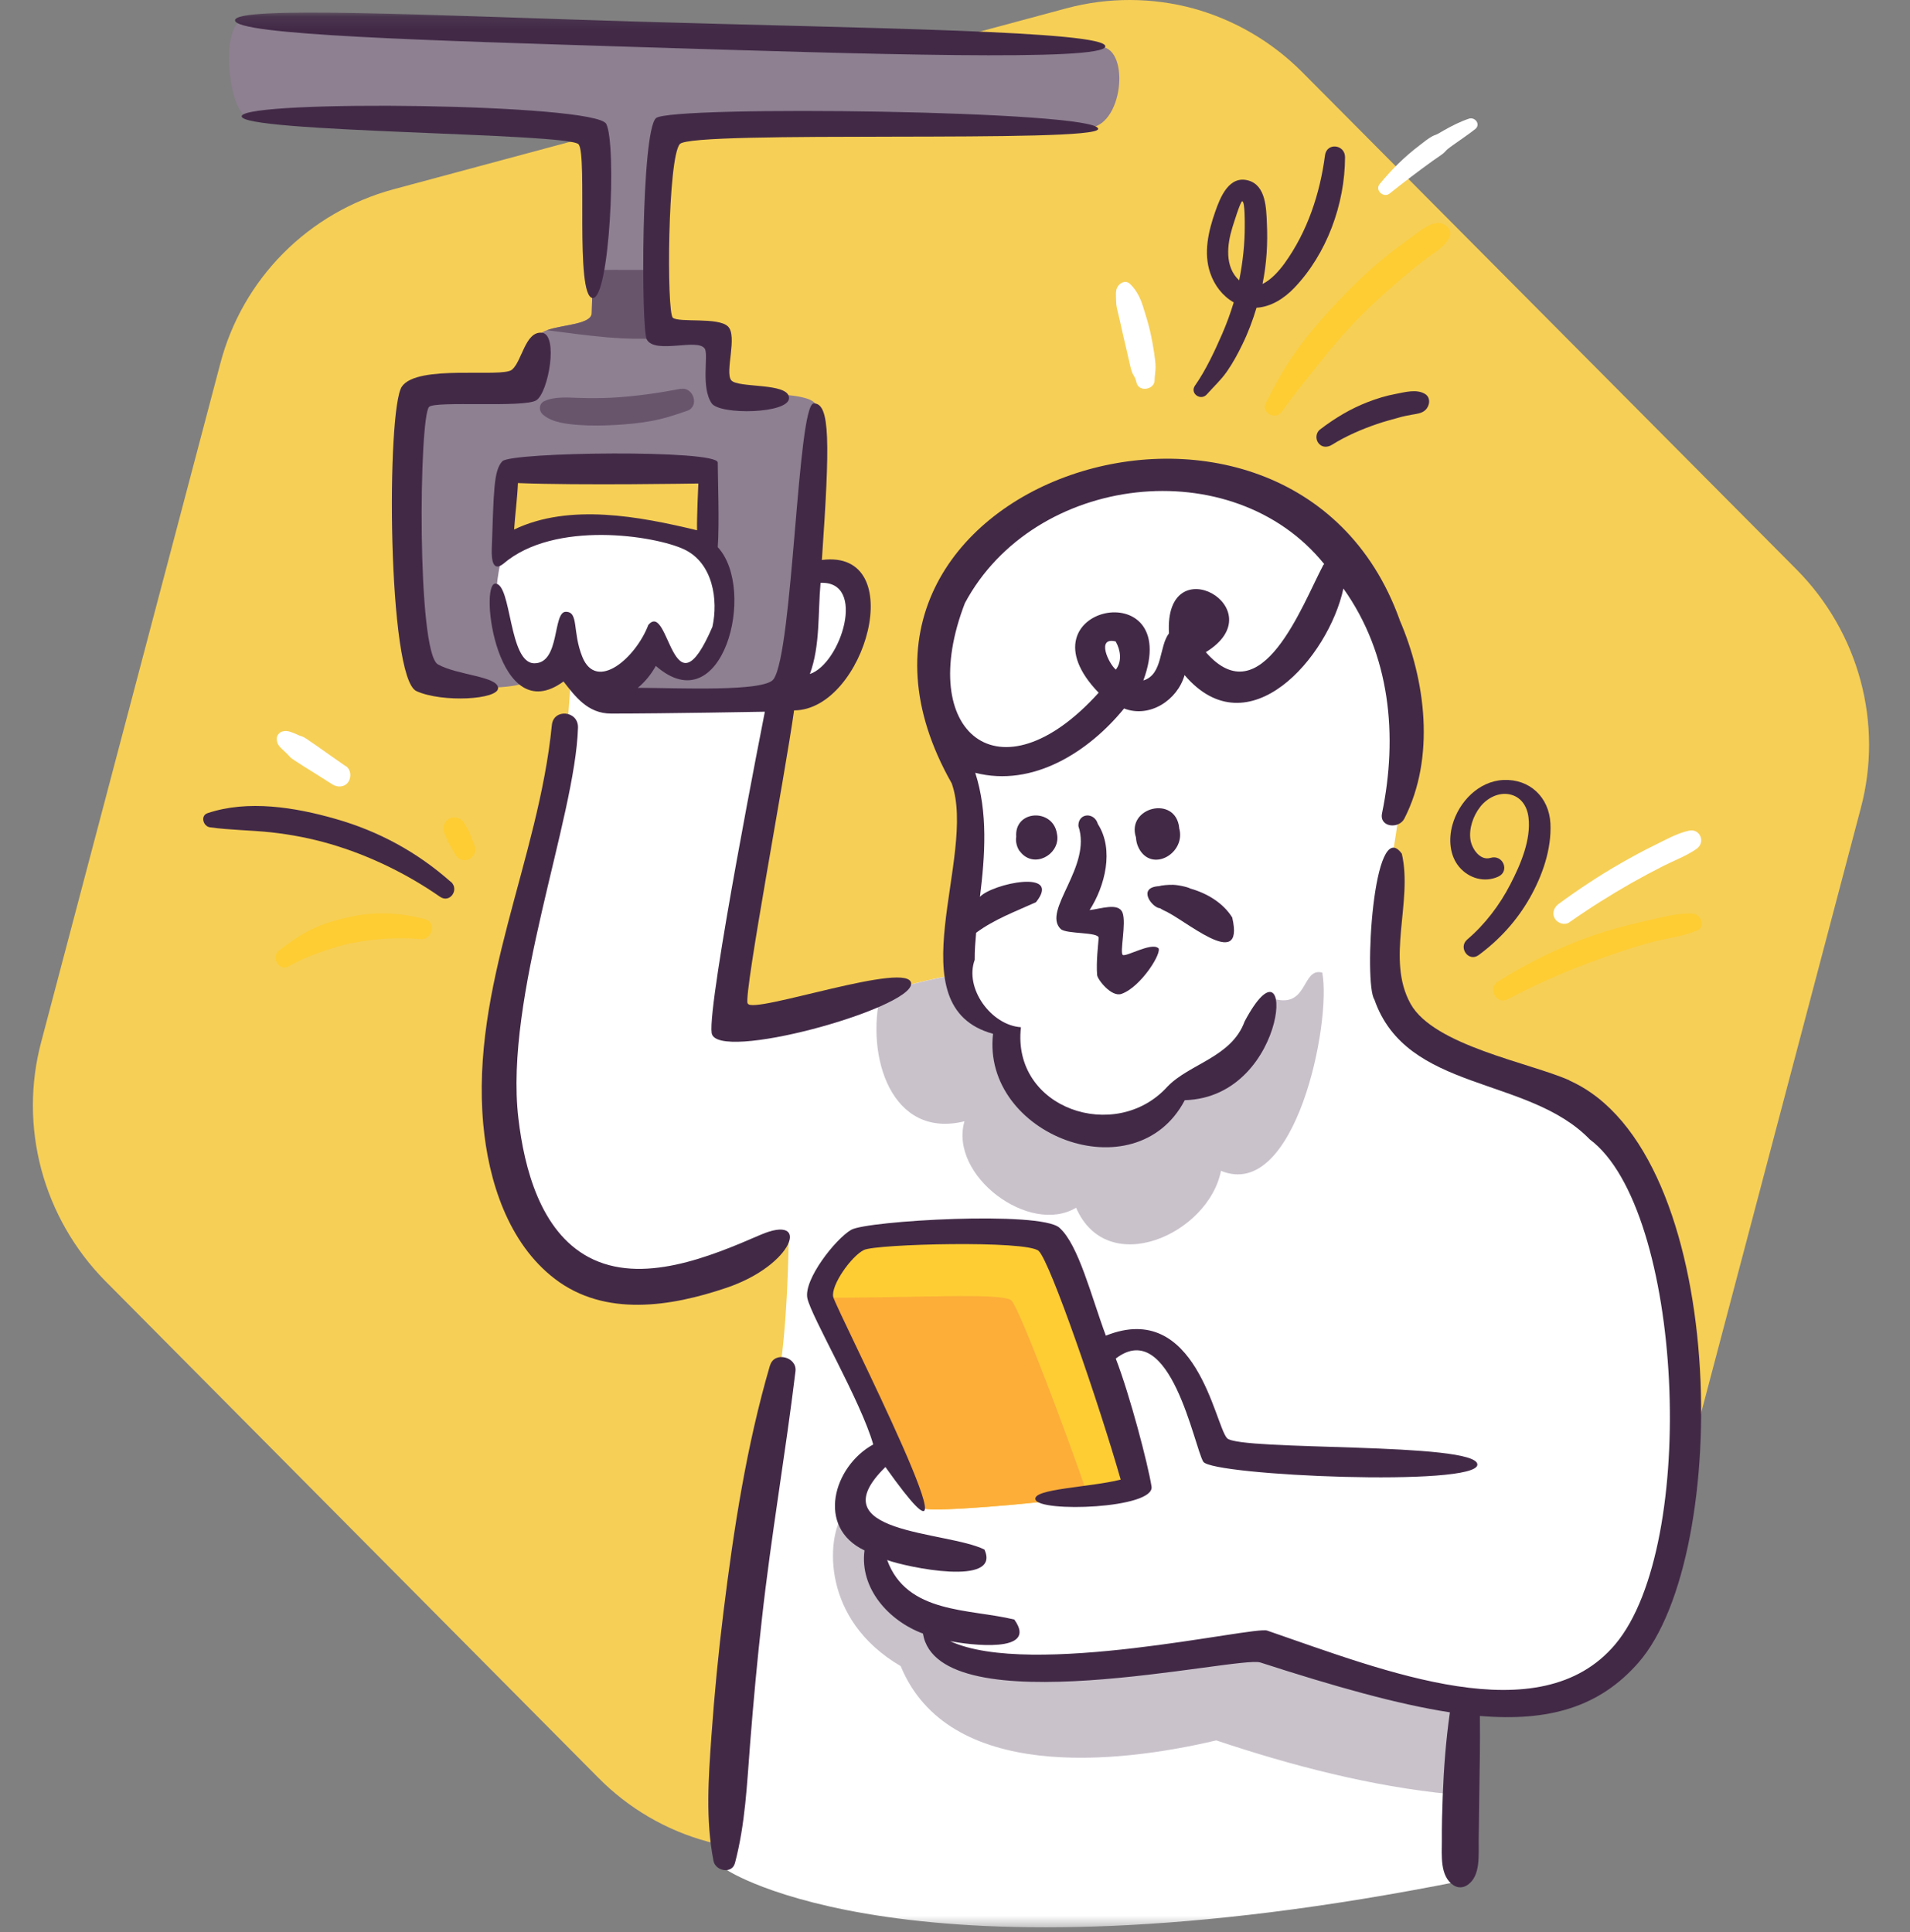 <?xml version="1.0" encoding="UTF-8"?> <svg xmlns="http://www.w3.org/2000/svg" width="170" height="172" viewBox="0 0 170 172" fill="none"><rect x="0" y="0" width="170" height="172" fill="#808080" stroke="none"/> <path d="M106.256 0.764C102.546 -0.244 98.644 -0.255 94.949 0.732L34.975 16.861C31.265 17.874 27.895 19.838 25.199 22.557C22.503 25.276 20.576 28.656 19.607 32.363L3.666 92.752C2.679 96.458 2.683 100.367 3.677 104.091C4.672 107.816 6.622 111.227 9.336 113.991L53.223 158.212C55.922 160.959 59.309 162.938 63.027 163.937C66.73 164.943 70.627 164.937 74.307 163.922L134.271 147.83C137.989 146.811 141.365 144.843 144.067 142.12C146.77 139.397 148.707 136.013 149.686 132.301L165.627 71.913C166.61 68.207 166.601 64.299 165.598 60.578C164.595 56.856 162.634 53.451 159.91 50.7L115.888 6.404C113.182 3.688 109.808 1.728 106.11 0.724L106.256 0.764Z" fill="#F6CF56"></path> <mask id="mask0_17072_14122" style="mask-type:luminance" maskUnits="userSpaceOnUse" x="0" y="1" width="170" height="171"> <path d="M169.57 1.118H0V171.557H169.57V1.118Z" fill="white"></path> </mask> <g mask="url(#mask0_17072_14122)"> <path d="M130.01 167.433C131.748 167.081 130.408 151.623 130.408 151.623C130.408 151.623 136.832 152.677 141.091 150.239C145.351 147.8 148.893 142.739 150.066 131.796C151.24 120.854 147.971 107.024 143.711 101.163C139.451 95.302 128.148 94.502 125.101 91.147C122.054 87.792 123.859 76.528 123.859 76.528C123.859 76.528 126.478 63.001 124.189 57.051C121.899 51.102 115.67 40.823 100.727 42.208C85.784 43.593 81.331 56.242 82.961 61.313C84.591 66.385 87.415 70.071 86.502 77.844C85.59 85.617 83.853 88.377 87.356 90.62C90.859 92.864 94.371 94.034 93.586 89.821C92.8 85.608 87.036 85.744 78.449 88.377C69.862 91.011 65.476 92.005 65.01 90.884C64.545 89.762 69.862 62.172 69.862 62.172C69.862 62.172 73.471 62.123 74.907 59.607C76.343 57.091 77.731 53.97 75.955 51.883C74.18 49.796 65.486 49.776 62.332 48.323C59.179 46.87 53.668 46.148 49.612 46.811C45.556 47.474 44.033 48.645 44.11 53.004C44.188 57.364 45.876 60.65 48.108 60.514C50.34 60.377 50.34 58.466 50.34 58.466C50.34 58.466 50.602 61.109 52.571 61.899C54.541 62.689 53.988 56.496 53.988 56.496L51.067 53.131C51.067 53.131 50.931 62.416 50.145 67.497C49.359 72.578 43.984 87.587 44.11 95.624C44.236 103.66 46.41 113.012 55.647 114.271C64.884 115.529 70.201 110.185 70.201 110.185C70.201 110.185 70.133 118.357 69.222 123.097C68.309 127.837 64.7 166.458 64.7 166.458C64.7 166.458 80.826 177.254 130.049 167.433H130.01Z" fill="white"></path> <path d="M129.923 158.594C129.816 155.951 129.496 153.249 129.525 150.587C123.635 150.372 118.56 146.959 112.836 146.286C106.16 145.808 83.834 153.346 83.009 143.75C81.253 143.077 79.71 141.799 78.924 140.034C78.876 140.19 78.827 140.366 78.788 140.581C77.944 139.693 77.41 138.308 77.663 137.07H77.643C77.119 137.108 76.566 136.942 76.139 136.651C76.11 136.729 76.091 136.807 76.081 136.885C76.081 136.786 76.081 136.699 76.071 136.611C75.499 136.28 75.014 135.783 74.888 135.099C73.714 136.885 72.986 144.091 80.166 148.305C84.406 158.584 99.329 157.023 108.256 154.917C114.98 157.17 122.064 159.013 129.127 159.705C129.448 160.076 129.739 160.193 130.001 160.154C129.972 159.637 129.942 159.121 129.913 158.603L129.923 158.594Z" fill="#C9C2CB"></path> <path d="M95.769 107.485C98.543 113.913 107.577 109.846 108.673 104.218C115.31 106.978 118.531 90.964 117.688 86.575C115.767 86.058 116.523 90.106 112.953 88.77C112.166 90.74 110.109 93.841 108.354 94.973C107.519 95.548 106.219 95.811 105.957 96.913C105.666 96.601 105.093 96.572 104.87 97.108C101.173 104.374 89.956 100.824 89.665 91.988C87.065 90.886 86.066 90.252 85.668 88.292C85.415 88.077 85.202 87.512 84.998 86.8C83.067 87.102 80.865 87.638 78.439 88.389L78.381 88.409C77.022 94.017 79.332 101.409 85.842 99.81C84.455 104.647 91.625 109.992 95.778 107.504L95.769 107.485Z" fill="#C9C2CB"></path> <path d="M58.422 57.703C58.917 58.483 59.946 60.219 61.566 59.604C63.186 58.99 64.894 56.045 64.399 53.197C63.904 50.349 63.186 50.105 63.245 48.789C63.303 47.472 63.303 42.605 62.779 42.069C62.255 41.533 46.196 42.001 45.546 42.283C44.896 42.566 44.857 48.321 44.77 48.945C44.683 49.569 43.994 52.036 44.275 53.382C44.556 54.728 45.546 59.292 46.701 60.141C47.856 60.989 44.799 61.262 42.247 61.233C39.695 61.204 37.677 61.204 37.299 59.448C36.92 57.693 35.931 46.311 36.241 42.781C36.552 39.25 36.523 35.398 37.735 34.998C38.948 34.598 45.575 35.096 46.633 34.462C47.691 33.828 47.138 30.346 48.234 29.605C49.33 28.864 52.668 29.02 52.668 27.849C52.668 26.679 53.357 13.035 52.92 11.914C52.484 10.792 23.802 10.539 22.055 10.353C20.309 10.168 19.533 1.8 21.774 1.771C24.015 1.742 95.439 3.985 98.02 4.17C100.601 4.355 99.98 11.348 96.807 11.387C93.634 11.426 61.061 10.665 59.645 11.67C58.228 12.674 58.141 28.903 58.82 29.303C59.499 29.703 63.39 29.147 63.797 29.868C64.205 30.59 63.613 34.218 64.234 34.745C64.855 35.271 72.385 34.589 72.666 36.149C72.948 37.709 70.832 60.638 70.085 61.662C69.338 62.686 57.112 62.433 55.094 62.16C53.076 61.887 58.422 57.693 58.422 57.693V57.703Z" fill="#8E7F91"></path> <path d="M54.938 24.018C54.23 24.018 53.512 24.037 52.803 24.047C52.726 25.998 52.668 27.5 52.668 27.86C52.668 28.894 50.058 28.894 48.69 29.392C50.465 29.626 52.25 29.869 54.036 30.026C57.17 30.299 60.255 30.142 63.302 29.606C62.128 29.323 59.392 29.645 58.829 29.314C58.577 29.167 58.431 26.895 58.421 24.028C57.257 24.028 56.093 24.028 54.948 24.028L54.938 24.018Z" fill="#68556C"></path> <path d="M101.153 132.368C102.318 131.832 95.439 111.858 93.702 110.482C91.965 109.108 78.264 109.937 76.392 110.482C74.519 111.029 72.656 114.462 72.84 115.837C73.025 117.212 81.117 133.879 82.33 134.289C83.543 134.699 99.271 133.236 101.153 132.368Z" fill="#FECD34"></path> <path d="M90.044 115.771C89.258 115.01 81.088 115.566 72.831 115.508C72.831 115.605 72.85 115.78 72.879 116.024C73.549 118.297 81.146 133.892 82.32 134.291C83.194 134.584 91.509 133.92 96.846 133.199C95.128 128.127 90.762 116.483 90.034 115.78L90.044 115.771Z" fill="#FCAE39"></path> <path d="M67.678 109.919C63.225 111.85 57.092 114.415 52.386 111.898C48.108 109.606 46.662 104.009 46.138 99.532C44.876 88.746 51.212 72.829 51.445 64.764C51.484 63.252 49.262 63.038 49.117 64.549C47.933 76.574 41.898 87.761 43.013 100.069C43.469 105.101 45.226 110.651 49.379 113.83C53.842 117.253 59.712 116.307 64.661 114.63C70.667 112.601 72.219 107.959 67.678 109.919Z" fill="#422A47"></path> <path d="M124.567 55.146C114.816 28.092 69.571 43.033 84.707 69.726C87.017 76.222 79.575 89.612 88.385 92.021C87.356 101.033 101.067 106.279 105.452 97.931C114.913 97.668 115.359 82.298 110.779 90.919C109.615 94.118 105.87 94.674 103.9 96.732C99.301 101.803 90.034 98.692 90.869 91.436C88.22 91.26 85.823 87.974 86.755 85.438C86.745 84.599 86.813 83.848 86.881 83.029C88.492 81.83 90.403 81.127 92.208 80.308C94.595 77.314 88.307 78.65 87.221 79.83C87.677 76.144 87.939 72.311 86.803 68.79C91.926 70.107 96.904 66.927 100.048 63.065C102.347 63.953 104.812 62.295 105.433 60.091C111.1 66.742 118.241 58.54 119.57 52.386C123.752 58.257 124.431 65.504 123.005 72.408C122.762 73.647 124.509 73.813 124.994 72.867C127.759 67.454 126.906 60.549 124.557 55.146H124.567ZM99.32 59.603C98.699 59.115 97.525 56.667 99.301 57.097C99.737 57.867 99.883 58.852 99.32 59.603ZM117.794 50.27C115.883 53.868 112.293 63.738 107.325 58.052C113.603 54.19 103.589 48.524 104.045 56.375C103.143 57.555 103.521 60.042 101.765 60.569C105.355 50.865 90.364 53.995 97.787 61.661C88.967 71.433 81.438 65.191 85.882 53.683C92.053 42.165 109.693 40.098 117.863 50.211C117.843 50.231 117.824 50.24 117.804 50.27H117.794Z" fill="#422A47"></path> <path d="M66.533 89.313C66.223 88.279 69.871 69.018 70.677 63.234C76.993 63.215 81.02 48.84 73.151 49.844C73.879 39.331 73.888 35.907 72.433 35.907C70.977 35.907 70.589 57.978 68.852 60.455C68.037 61.616 60.217 61.225 56.772 61.225C57.422 60.689 57.966 60.006 58.373 59.275C64.282 64.444 67.407 52.516 63.884 48.703C64.04 46.655 63.884 42.344 63.884 41.174C63.884 40.004 45.497 40.228 44.711 41.057C43.925 41.886 43.955 43.768 43.77 48.82C43.731 49.941 43.906 50.888 44.799 50.185C49.359 46.275 58.295 47.679 60.886 48.898C63.477 50.117 63.933 53.433 63.409 55.793C59.829 64.122 59.576 53.414 57.704 55.627C56.597 58.544 53.104 61.606 51.833 58.475C50.921 56.222 51.542 54.457 50.359 54.457C49.175 54.457 49.873 59.041 47.564 59.041C45.255 59.041 45.556 51.951 44.09 51.951C42.625 51.951 44.236 65 50.155 60.66C51.173 61.957 52.289 63.517 54.385 63.517C59.227 63.517 68.076 63.352 68.076 63.352C68.076 63.352 62.953 89.274 63.341 91.947C63.729 94.619 81.01 89.811 81.097 87.587C81.185 85.364 66.883 90.357 66.562 89.323L66.533 89.313ZM73.034 51.882C77.168 51.707 74.849 59.07 72.083 59.997C73.015 57.471 72.792 54.555 73.034 51.882ZM62.041 47.201C56.937 45.972 50.688 44.773 45.759 47.133C45.856 45.719 46.041 44.383 46.099 42.998C51.465 43.222 62.157 43.037 62.157 43.037C62.157 43.037 62.012 46.109 62.041 47.201Z" fill="#422A47"></path> <path d="M94.071 74.197C93.721 71.924 90.248 72.081 90.451 74.509V74.47C90.364 74.909 90.519 75.474 90.811 75.845C90.743 75.728 90.675 75.621 90.607 75.504C90.733 75.748 90.898 75.952 91.111 76.138L91.082 76.108C92.402 77.22 94.439 75.845 94.071 74.197Z" fill="#422A47"></path> <path d="M90.985 75.279C90.985 75.279 91.025 75.328 91.044 75.348C91.025 75.328 91.005 75.298 90.985 75.279Z" fill="#422A47"></path> <path d="M104.957 73.693C104.646 70.748 100.232 71.85 101.105 74.541V74.395C101.095 74.902 101.26 75.419 101.561 75.819C101.493 75.712 101.425 75.604 101.357 75.497C102.531 77.75 105.607 75.907 104.947 73.693H104.957Z" fill="#422A47"></path> <path d="M101.26 75.273C101.231 75.156 101.193 75.04 101.154 74.933L101.26 75.273Z" fill="#422A47"></path> <path d="M97.738 86.723C97.708 86.664 97.67 86.625 97.641 86.567L97.738 86.723Z" fill="#422A47"></path> <path d="M103.075 84.383C102.434 83.876 100.212 85.203 99.931 84.998C99.65 84.793 100.261 82.179 99.911 81.243C99.562 80.307 97.942 80.911 96.981 81.009C98.349 78.883 99.184 75.635 97.719 73.353C97.408 72.261 95.953 72.348 95.982 73.528C97.214 77.147 92.731 81.038 94.4 82.686C94.895 83.174 97.825 82.93 97.787 83.496C97.748 84.061 97.554 85.632 97.651 86.792C97.68 87.182 98.922 88.782 99.814 88.47C101.561 87.865 103.511 84.715 103.084 84.374L103.075 84.383Z" fill="#422A47"></path> <path d="M105.103 83.694C105.074 83.596 104.996 83.47 105.103 83.694Z" fill="#422A47"></path> <path d="M109.692 81.697C108.887 80.37 107.412 79.502 105.947 79.093C105.762 78.966 104.714 78.722 104.219 78.761C104.258 78.761 104.132 78.761 104.103 78.761C103.608 78.79 103.162 78.8 102.735 79.073C102.881 79.005 103.016 78.946 103.162 78.878C101.144 78.995 102.58 80.848 103.269 80.848C103.346 80.936 103.938 81.199 103.56 81.033C105.267 81.677 110.818 86.661 109.682 81.697H109.692Z" fill="#422A47"></path> <path d="M139.694 96.166C136.172 94.596 127.613 93.074 125.547 89.349C123.335 85.36 125.761 80.288 124.771 75.997C122.219 72.418 121.365 87.573 122.326 88.968C125.197 97.239 135.997 95.737 141.499 101.422C149.814 107.615 151.231 137.518 143.76 146.373C137.064 154.311 123.295 148.762 112.787 145.143C111.585 144.724 91.722 149.416 84.562 146.08C86.163 146.402 92.508 147.241 90.277 144.159C86.289 143.184 80.71 143.671 78.963 138.863C80.671 139.497 89.151 141.272 87.618 137.927C84.251 136.259 72.695 136.572 78.808 130.583C88.802 144.646 74.374 116.48 74.16 115.437C73.947 114.393 75.79 111.799 76.896 111.263C78.002 110.726 91.431 110.385 92.45 111.351C93.469 112.307 97.816 124.936 99.747 131.704C97.02 132.397 91.897 132.514 92.159 133.47C92.479 134.65 102.803 134.289 102.493 132.319C102.182 130.348 100.581 124.225 99.31 120.928C104.181 117.192 106.306 128.867 107.102 130.115C107.897 131.353 131.553 132.378 131.495 130.359C131.437 128.34 110.314 129.169 109.217 128.018C108.13 126.858 106.49 115.652 98.427 118.89C97.117 115.368 96.001 110.805 94.294 109.283C92.586 107.762 77.168 108.659 75.761 109.468C74.354 110.288 71.511 113.906 71.861 115.564C72.219 117.222 76.625 124.712 77.721 128.574C74.17 130.534 72.617 135.957 76.945 138.005C76.499 141.398 79.118 144.286 82.146 145.408C83.514 153.707 110.226 147.348 112.176 147.982C118.822 150.128 124.373 151.698 129.049 152.42C128.691 154.906 128.506 157.383 128.409 159.9C128.361 161.216 128.322 162.533 128.332 163.859C128.332 165.136 128.147 166.99 129.351 167.8C129.768 168.082 130.243 168.053 130.641 167.77C131.796 166.96 131.592 165.117 131.611 163.868C131.631 162.602 131.641 161.324 131.66 160.056C131.698 157.618 131.748 155.179 131.718 152.741C137.84 153.258 142.353 151.971 145.826 148.001C154.219 138.424 153.909 102.505 139.694 96.185V96.166Z" fill="#422A47"></path> <path d="M48.233 29.617C46.749 29.47 46.468 32.143 45.575 32.903C44.682 33.664 37.143 32.386 35.765 34.415C34.387 36.444 34.475 60.338 37.065 61.518C39.355 62.561 44.381 62.279 44.333 61.235C44.284 60.191 40.684 60.104 38.977 59.138C37.085 58.065 37.298 37.107 38.191 36.219C38.744 35.663 46.642 36.317 47.729 35.634C48.816 34.951 49.728 29.773 48.233 29.617Z" fill="#422A47"></path> <path d="M97.738 11.468C97.738 9.829 59.722 9.361 58.392 10.512C57.063 11.663 57.053 29.306 57.568 30.222C58.324 31.558 62.118 30.066 62.73 31.041C63.079 31.607 62.361 34.435 63.341 35.898C64.049 36.952 70.23 36.844 70.23 35.43C70.23 34.016 65.65 34.582 65.078 33.84C64.505 33.099 65.66 29.92 64.796 29.062C63.933 28.203 60.449 28.75 59.886 28.282C59.324 27.813 59.421 14.082 60.508 12.823C61.594 11.565 97.738 12.775 97.738 11.478V11.468Z" fill="#422A47"></path> <path d="M21.512 10.335C21.25 11.808 50.718 11.817 51.504 12.851C52.29 13.885 51.174 26.281 52.727 26.524C54.279 26.768 54.9 12.851 53.959 11.027C53.017 9.204 21.774 8.862 21.512 10.335Z" fill="#422A47"></path> <path d="M68.532 121.536C66.446 128.675 65.311 136.067 64.398 143.44C63.942 147.126 63.583 150.823 63.321 154.529C63.059 158.226 62.788 161.98 63.506 165.647C63.681 166.544 65.146 166.847 65.417 165.832C66.339 162.351 66.485 158.772 66.766 155.193C67.057 151.486 67.397 147.79 67.814 144.103C68.629 136.731 69.91 129.426 70.802 122.062C70.958 120.775 68.92 120.249 68.542 121.536H68.532Z" fill="#422A47"></path> <path d="M20.92 1.811C20.939 3.127 38.308 3.605 56.607 4.181C76.935 4.815 98.388 5.497 98.379 4.122C98.369 2.747 77.022 2.523 56.889 1.928C38.356 1.372 20.901 0.484 20.92 1.811Z" fill="#422A47"></path> <path d="M60.586 34.609C58.587 34.99 56.511 35.292 54.473 35.399C53.493 35.448 52.513 35.448 51.533 35.419C50.544 35.39 49.379 35.282 48.457 35.702C47.943 35.936 47.943 36.58 48.331 36.911C49.156 37.623 50.495 37.75 51.533 37.828C52.61 37.906 53.687 37.886 54.764 37.828C55.812 37.769 56.86 37.672 57.889 37.486C59.033 37.291 60.081 36.94 61.178 36.56C62.284 36.17 61.712 34.405 60.586 34.619V34.609Z" fill="#68556C"></path> <path d="M127.915 19.851C127.061 19.919 126.159 20.738 125.47 21.226C124.713 21.772 123.956 22.338 123.238 22.923C121.783 24.103 120.434 25.4 119.143 26.765C117.843 28.131 116.601 29.564 115.485 31.086C114.36 32.617 113.496 34.226 112.642 35.913C112.225 36.742 113.535 37.415 114.059 36.684C115.087 35.24 116.232 33.836 117.339 32.441C118.464 31.018 119.638 29.633 120.909 28.336C122.161 27.058 123.49 25.868 124.849 24.708C125.528 24.122 126.227 23.576 126.935 23.03C127.672 22.474 128.575 21.996 129.001 21.158C129.37 20.426 128.575 19.792 127.925 19.841L127.915 19.851Z" fill="#FECD34"></path> <path d="M119.715 13.993C119.715 12.852 118.086 12.657 117.931 13.827C117.484 17.251 116.358 20.635 114.33 23.444C113.855 24.097 113.156 24.897 112.37 25.277C112.739 23.473 112.846 21.669 112.758 19.835C112.701 18.538 112.671 16.519 111.128 16.071C109.392 15.573 108.606 17.563 108.159 18.85C107.557 20.576 107.102 22.498 107.713 24.292C108.081 25.384 108.819 26.36 109.809 26.916C109.518 27.871 109.178 28.808 108.78 29.724C108.111 31.256 107.324 32.953 106.364 34.318C105.869 35.02 106.878 35.722 107.422 35.098C108.033 34.406 108.693 33.811 109.216 33.05C109.75 32.28 110.197 31.451 110.604 30.602C111.109 29.568 111.506 28.486 111.837 27.393C113.127 27.315 114.291 26.574 115.203 25.619C118.095 22.595 119.705 18.158 119.715 14.003V13.993ZM109.692 20.235C109.761 20.03 110.401 17.904 110.566 17.914C110.818 17.943 110.789 19.923 110.789 20.069C110.799 21.698 110.614 23.356 110.294 24.955C108.983 23.756 109.216 21.766 109.692 20.235Z" fill="#422A47"></path> <path d="M130.738 10.566C129.972 10.819 129.253 11.19 128.555 11.58C128.38 11.678 128.206 11.775 128.031 11.883C127.856 11.99 127.672 12.029 127.487 12.126C127.09 12.341 126.721 12.653 126.363 12.926C125.023 13.94 123.868 15.081 122.801 16.378C122.345 16.934 123.15 17.656 123.684 17.227C124.926 16.232 126.206 15.267 127.487 14.34C127.798 14.116 128.128 13.911 128.429 13.677C128.594 13.55 128.71 13.384 128.865 13.258C129.02 13.131 129.186 13.014 129.351 12.897C130.001 12.429 130.67 11.99 131.301 11.492C131.815 11.083 131.301 10.381 130.729 10.566H130.738Z" fill="white"></path> <path d="M126.837 35.066C126.08 34.607 125.042 34.91 124.218 35.066C123.373 35.222 122.549 35.475 121.743 35.788C120.2 36.382 118.793 37.231 117.484 38.235C117.115 38.518 117.067 39.094 117.358 39.455C117.678 39.854 118.173 39.835 118.571 39.581C119.803 38.811 121.181 38.216 122.549 37.748C123.189 37.523 123.849 37.358 124.499 37.172C124.868 37.065 125.246 36.987 125.625 36.919C126.061 36.841 126.537 36.812 126.877 36.49C127.255 36.129 127.372 35.397 126.837 35.066Z" fill="#422A47"></path> <path d="M102.745 31.518C102.639 30.826 102.512 30.134 102.357 29.451C102.182 28.71 101.969 28.007 101.736 27.286C101.503 26.535 101.154 25.813 100.572 25.267C100.096 24.818 99.456 25.316 99.359 25.813C99.291 26.125 99.34 26.496 99.34 26.788C99.34 27.198 99.436 27.559 99.534 27.949C99.699 28.632 99.844 29.314 99.999 29.997C100.155 30.68 100.329 31.362 100.475 32.045C100.562 32.425 100.64 32.825 100.776 33.186C100.843 33.352 100.97 33.508 101.037 33.674C101.096 33.81 101.125 33.976 101.173 34.122C101.426 34.922 102.755 34.669 102.765 33.859C102.765 33.469 102.852 33.089 102.852 32.699C102.852 32.299 102.794 31.899 102.736 31.509L102.745 31.518Z" fill="white"></path> <path d="M150.328 73.939C149.252 74.174 148.233 74.759 147.243 75.246C146.243 75.734 145.274 76.261 144.303 76.817C142.372 77.918 140.518 79.147 138.723 80.464C138.316 80.766 138.113 81.293 138.385 81.761C138.627 82.18 139.257 82.395 139.675 82.103C141.46 80.844 143.313 79.684 145.205 78.601C146.136 78.075 147.088 77.567 148.048 77.08C149.028 76.582 150.105 76.192 151.007 75.558C151.823 74.983 151.328 73.725 150.328 73.939Z" fill="white"></path> <path d="M133.824 69.427C131.621 69.524 129.846 71.368 129.273 73.425C128.924 74.683 129.011 76.156 129.894 77.19C130.748 78.185 132.126 78.585 133.338 78.038C134.416 77.561 133.765 76.029 132.669 76.361C131.738 76.644 131.01 75.552 130.884 74.781C130.719 73.757 131.126 72.606 131.757 71.806C132.358 71.046 133.358 70.509 134.348 70.704C135.376 70.909 135.929 71.767 136.045 72.762C136.288 74.752 135.328 76.975 134.435 78.702C133.493 80.545 132.164 82.291 130.593 83.627C129.758 84.339 130.719 85.675 131.612 85.012C133.484 83.627 135.007 81.949 136.162 79.921C137.278 77.951 138.112 75.581 137.996 73.289C137.87 70.948 136.143 69.329 133.824 69.427Z" fill="#422A47"></path> <path d="M150.687 81.332C149.251 81.225 147.621 81.732 146.224 82.034C144.681 82.376 143.186 82.785 141.693 83.302C138.753 84.326 135.987 85.701 133.348 87.35C132.359 87.964 133.183 89.495 134.221 88.939C136.87 87.535 139.646 86.326 142.479 85.321C143.866 84.824 145.283 84.346 146.709 83.946C148.135 83.546 149.707 83.39 151.066 82.824C151.861 82.493 151.396 81.381 150.687 81.323V81.332Z" fill="#FECD34"></path> <path d="M40.122 78.496C37.124 75.844 33.699 73.981 29.856 72.889C26.286 71.865 22.075 71.172 18.475 72.382C17.805 72.606 18.087 73.562 18.688 73.64C20.493 73.893 22.317 73.893 24.132 74.088C25.907 74.283 27.673 74.625 29.381 75.122C32.826 76.127 36.202 77.765 39.162 79.823C40.044 80.437 40.908 79.179 40.132 78.487L40.122 78.496Z" fill="#422A47"></path> <path d="M42.228 75.23C42.111 74.947 41.995 74.654 41.888 74.372C41.83 74.235 41.791 74.079 41.714 73.952C41.636 73.816 41.558 73.679 41.481 73.543C41.442 73.474 41.403 73.406 41.364 73.338L41.228 73.123C41.151 73.016 41.044 72.938 40.928 72.879C40.763 72.792 40.598 72.753 40.404 72.753C39.802 72.772 39.404 73.318 39.482 73.913C39.511 74.128 39.637 74.362 39.715 74.557L39.802 74.772C39.86 74.918 39.948 75.045 40.025 75.171C39.977 75.093 39.938 75.025 39.889 74.947C40.093 75.298 40.287 75.659 40.491 76.01C40.617 76.234 40.772 76.42 41.025 76.507C41.238 76.595 41.539 76.595 41.752 76.488C42.228 76.244 42.422 75.718 42.228 75.22V75.23Z" fill="#FECD34"></path> <path d="M37.871 81.829C35.581 81.224 33.321 81.107 31.002 81.644C29.905 81.897 28.76 82.219 27.741 82.716C26.674 83.243 25.752 83.896 24.811 84.618C24.083 85.184 24.84 86.51 25.675 86.032C26.519 85.545 27.45 85.135 28.372 84.813C29.362 84.462 30.352 84.13 31.38 83.935C33.35 83.555 35.455 83.418 37.464 83.594C38.444 83.682 38.89 82.102 37.871 81.838V81.829Z" fill="#FECD34"></path> <path d="M30.798 68.219C29.944 67.624 29.1 67.039 28.256 66.434C28.042 66.288 27.829 66.141 27.615 65.995C27.305 65.79 26.975 65.507 26.587 65.478C26.713 65.498 26.713 65.498 26.596 65.449L26.422 65.371C26.305 65.322 26.189 65.264 26.073 65.225C25.733 65.088 25.422 65 25.054 65.137C24.84 65.225 24.627 65.488 24.637 65.732C24.637 65.975 24.666 66.151 24.811 66.356C24.879 66.453 24.976 66.551 25.054 66.629C25.228 66.805 25.422 66.961 25.597 67.146C25.723 67.282 25.84 67.429 25.995 67.536C26.102 67.614 26.208 67.682 26.315 67.751C26.529 67.897 26.742 68.033 26.965 68.17C27.848 68.716 28.721 69.272 29.595 69.828C30.041 70.111 30.681 70.081 31.002 69.604C31.293 69.155 31.244 68.511 30.778 68.189L30.798 68.219Z" fill="white"></path> </g> </svg> 